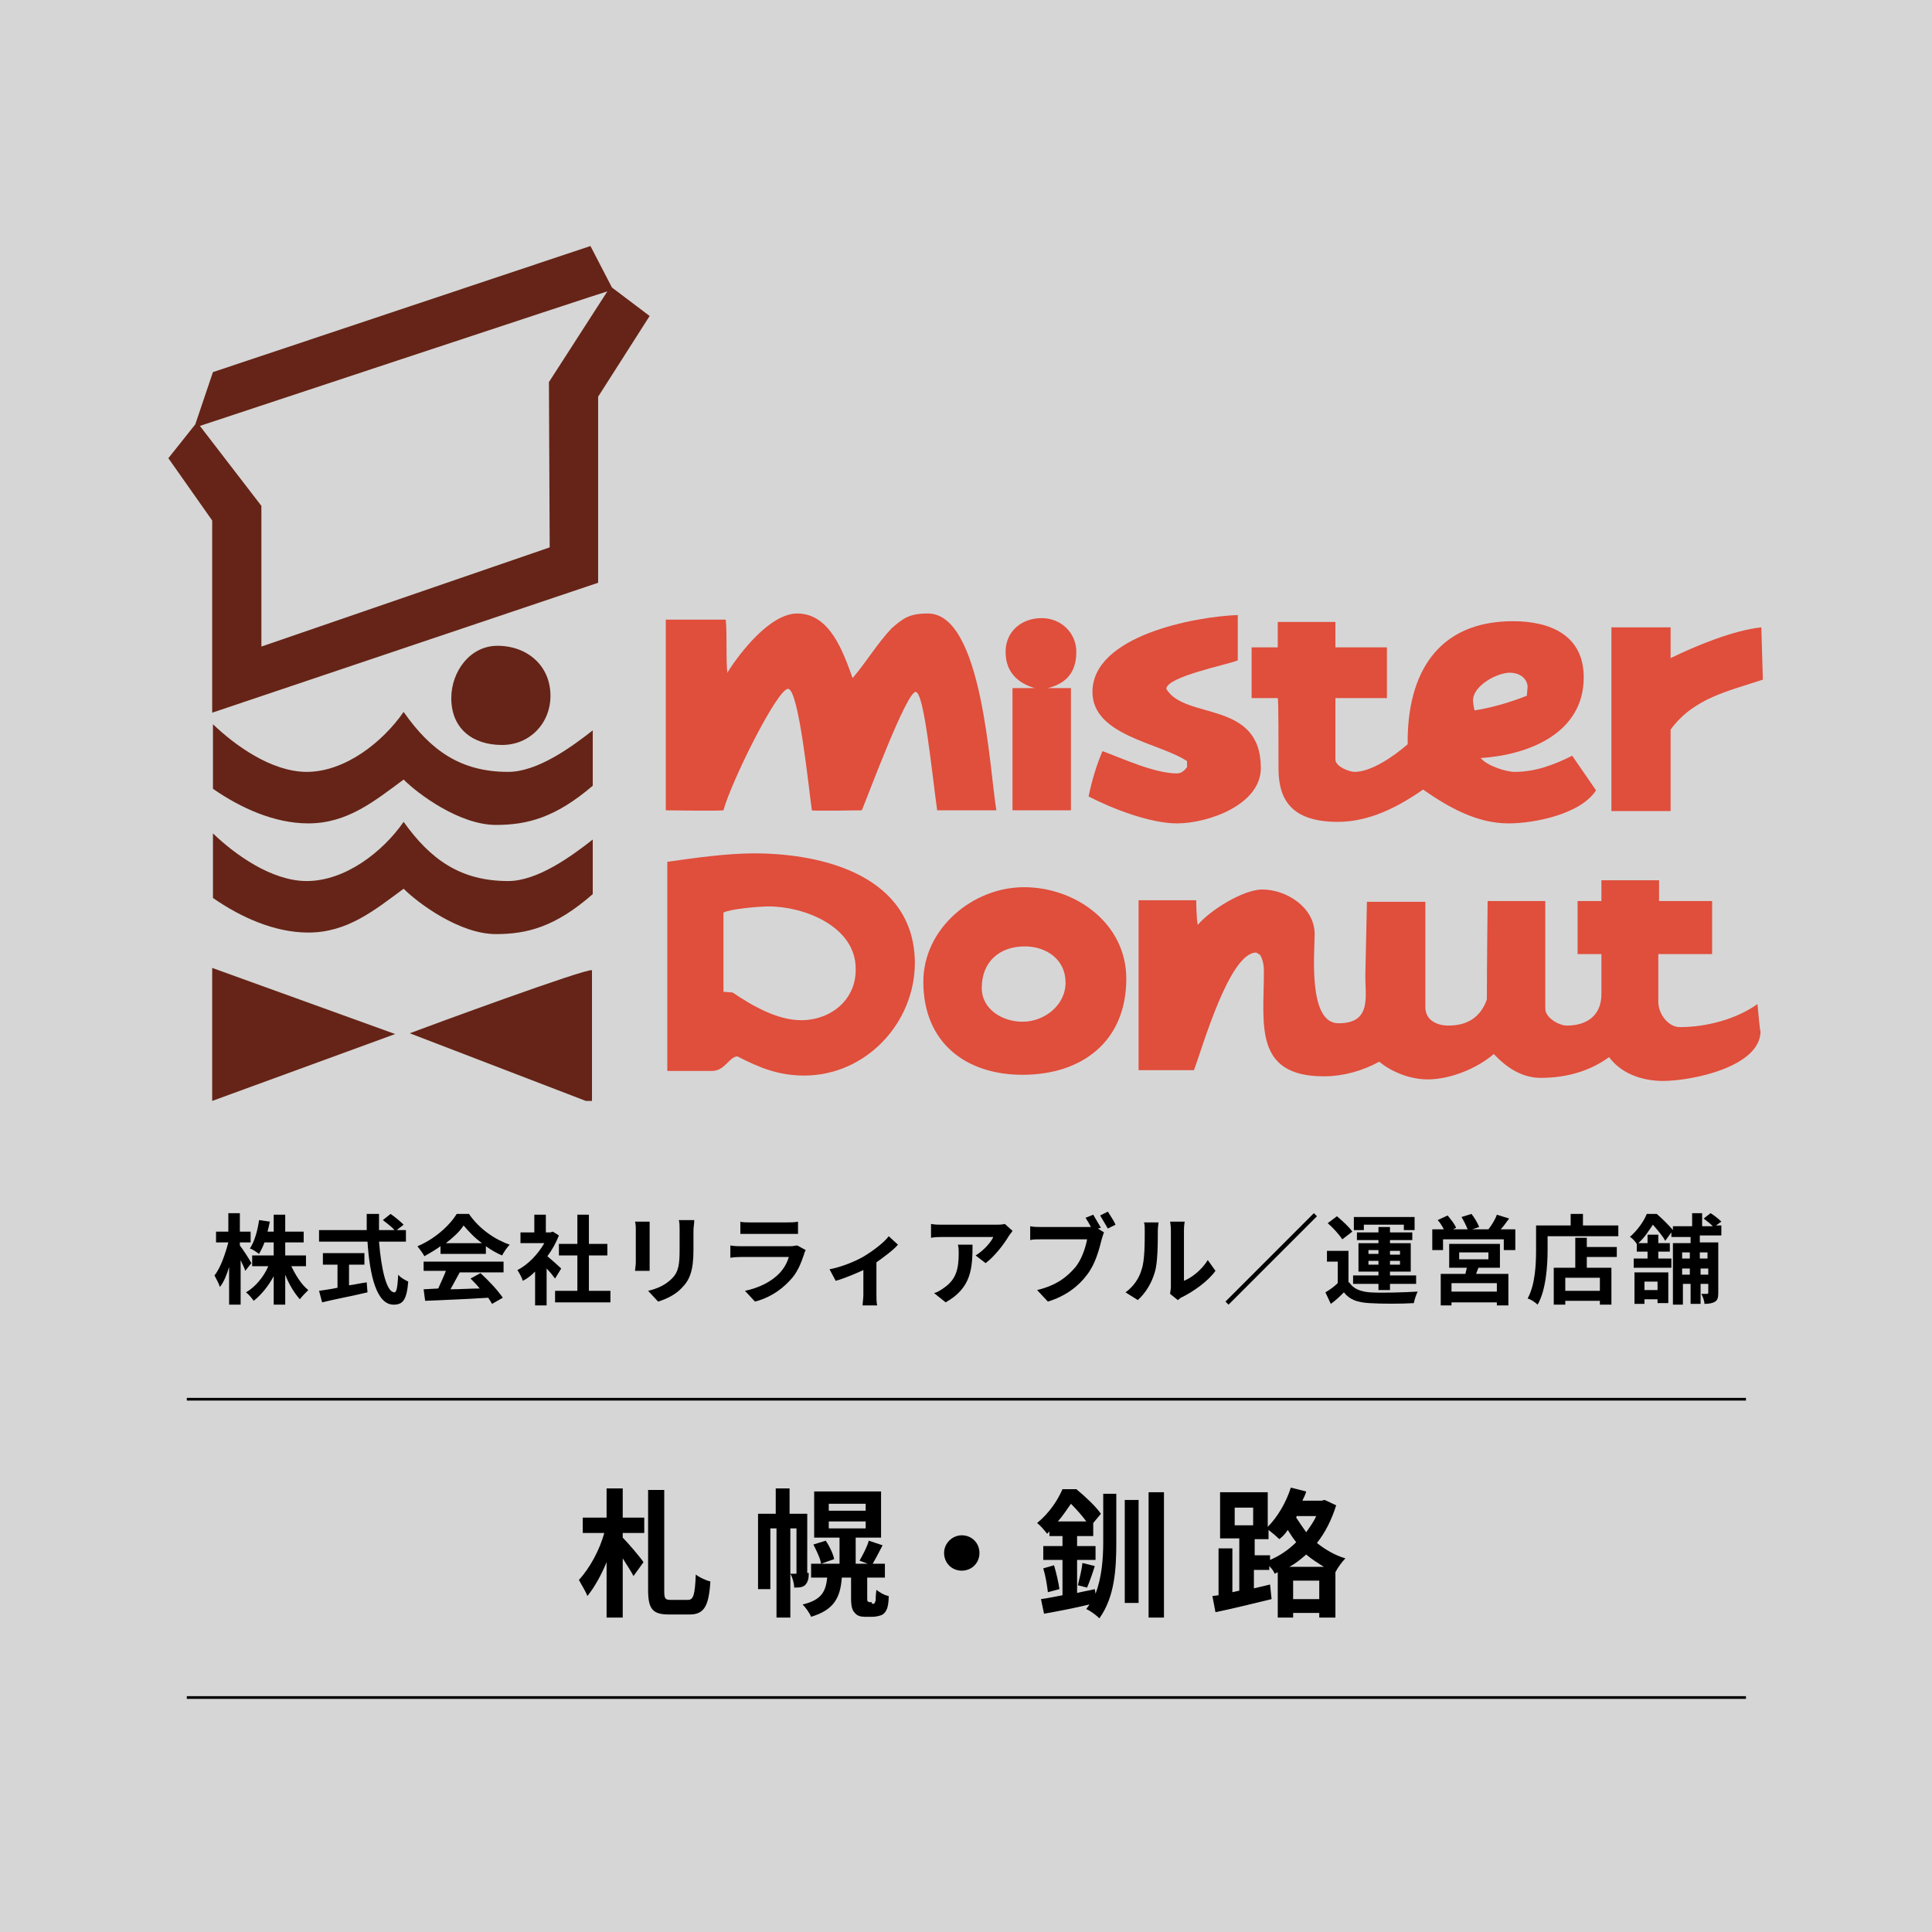 <?xml version="1.0" encoding="utf-8"?>
<!-- Generator: Adobe Illustrator 21.1.0, SVG Export Plug-In . SVG Version: 6.00 Build 0)  -->
<svg version="1.1" id="レイヤー_1" xmlns="http://www.w3.org/2000/svg" xmlns:xlink="http://www.w3.org/1999/xlink" x="0px"
	 y="0px" width="251.3px" height="251.3px" viewBox="0 0 251.3 251.3" style="enable-background:new 0 0 251.3 251.3;"
	 xml:space="preserve">
<rect x="0" y="0" width="251.3" height="251.3" fill="#333333" stroke="none"/>
<style type="text/css">
	.st0{opacity:0.8;fill:#FFFFFF;}
	.st1{fill:#E04E3C;}
	.st2{fill:#652417;}
	.st3{fill:none;stroke:#000000;stroke-width:0.35;stroke-miterlimit:10;}
</style>
<rect class="st0" width="251.3" height="251.3"/>
<g>
	<g>
		<path d="M31.9,165.3c-0.1-0.4-0.4-0.9-0.6-1.4v5.8h-1.5v-4.9c-0.3,1-0.7,2-1.2,2.6c-0.1-0.4-0.5-1.1-0.7-1.5
			c0.8-1,1.4-2.8,1.8-4.3h-1.6v-1.4h1.6v-2.4h1.5v2.4h1.4v1.4h-1.4v0.4c0.4,0.5,1.3,1.9,1.5,2.3L31.9,165.3z M37.8,164.5
			c0.6,1.3,1.4,2.6,2.3,3.3c-0.3,0.3-0.8,0.8-1.1,1.2c-0.7-0.8-1.4-1.9-1.9-3.2v3.9h-1.5V166c-0.7,1.3-1.6,2.4-2.6,3.2
			c-0.2-0.3-0.7-0.9-1-1.1c1.2-0.7,2.3-2,2.9-3.4h-2.1v-1.4h2.8v-1.7h-1.2c-0.2,0.6-0.5,1.1-0.7,1.5c-0.3-0.2-0.8-0.6-1.2-0.7
			c0.6-0.9,1-2.3,1.2-3.7l1.4,0.2c-0.1,0.5-0.2,0.9-0.3,1.3h0.8v-2.2h1.5v2.2h2.4v1.4h-2.4v1.7h2.7v1.4H37.8z"/>
		<path d="M49.3,161.5c0.3,3.7,1,6.6,2,6.6c0.3,0,0.4-0.7,0.5-2.3c0.3,0.4,0.9,0.7,1.3,0.9c-0.2,2.4-0.7,3-1.9,3
			c-2.2,0-3.1-3.7-3.4-8.2h-6.3v-1.5h6.2c0-0.7,0-1.4,0-2.1h1.6c0,0.7,0,1.4,0,2.1h2c-0.3-0.4-1-0.9-1.5-1.3l1-0.8
			c0.6,0.4,1.3,1,1.7,1.4l-0.9,0.7h1.2v1.5H49.3z M45.3,167.2c0.8-0.1,1.6-0.3,2.4-0.4l0.1,1.3c-2.1,0.5-4.3,0.9-5.9,1.3l-0.4-1.5
			c0.6-0.1,1.5-0.2,2.4-0.4v-3h-1.9V163h5.4v1.5h-2V167.2z"/>
		<path d="M57.3,162.1c-0.7,0.5-1.4,0.9-2.1,1.3c-0.2-0.4-0.6-0.9-0.9-1.3c2.2-0.9,4.2-2.7,5.1-4.2h1.6c1.3,1.9,3.3,3.3,5.3,4
			c-0.4,0.4-0.7,0.9-1,1.4c-0.7-0.3-1.4-0.7-2.1-1.2v1h-5.9V162.1z M55.1,164.1h10.4v1.4h-5.7c-0.4,0.7-0.8,1.5-1.2,2.2
			c1.2,0,2.5-0.1,3.8-0.1c-0.4-0.5-0.8-0.9-1.2-1.3l1.3-0.7c1.1,1,2.3,2.3,2.9,3.2l-1.4,0.8c-0.1-0.2-0.3-0.5-0.5-0.8
			c-3,0.2-6.1,0.3-8.2,0.4l-0.2-1.5l1.9-0.1c0.3-0.7,0.7-1.5,1-2.3h-2.9V164.1z M62.7,161.7c-1-0.7-1.8-1.6-2.4-2.3
			c-0.5,0.8-1.4,1.6-2.3,2.3H62.7z"/>
		<path d="M72.2,166.3c-0.3-0.4-0.7-0.9-1.1-1.3v4.8h-1.5v-4.4c-0.5,0.5-1,0.9-1.6,1.2c-0.1-0.4-0.5-1.1-0.7-1.4
			c1.4-0.7,2.7-2.1,3.5-3.5h-3.1v-1.4h1.8v-2.3H71v2.3h0.6l0.3-0.1l0.8,0.5c-0.4,1-0.9,1.9-1.5,2.7c0.6,0.5,1.6,1.4,1.8,1.6
			L72.2,166.3z M79.4,167.9v1.5h-7.2v-1.5h2.9v-4.6h-2.4v-1.5h2.4V158h1.5v3.8h2.4v1.5h-2.4v4.6H79.4z"/>
		<path d="M84.5,158.9c0,0.3,0,0.6,0,1v4.3c0,0.3,0,0.8,0,1.1h-1.9c0-0.2,0.1-0.7,0.1-1.1v-4.3c0-0.2,0-0.7-0.1-1H84.5z M90.3,158.8
			c0,0.4-0.1,0.8-0.1,1.3v2.5c0,2.7-0.5,3.9-1.5,4.9c-0.8,0.9-2.1,1.5-3.1,1.8l-1.3-1.4c1.3-0.3,2.3-0.8,3.1-1.6
			c0.9-0.9,1-1.9,1-3.9v-2.4c0-0.5,0-0.9-0.1-1.3H90.3z"/>
		<path d="M104.8,162.6c-0.1,0.2-0.2,0.4-0.2,0.5c-0.4,1.2-0.9,2.5-1.9,3.5c-1.3,1.4-2.9,2.3-4.5,2.7l-1.3-1.4
			c1.9-0.4,3.4-1.2,4.4-2.2c0.7-0.7,1.1-1.5,1.3-2.2h-6.1c-0.3,0-0.9,0-1.5,0.1v-1.6c0.5,0.1,1.1,0.1,1.5,0.1h6.3
			c0.4,0,0.7-0.1,0.9-0.1L104.8,162.6z M96.2,158.9c0.4,0.1,0.9,0.1,1.3,0.1h4.9c0.4,0,1,0,1.4-0.1v1.6c-0.3,0-0.9,0-1.4,0h-4.8
			c-0.4,0-0.9,0-1.3,0V158.9z"/>
		<path d="M116.8,161.9c-0.6,0.7-1.7,1.5-2.8,2.3v4.2c0,0.4,0,1.1,0.1,1.4h-1.9c0-0.3,0.1-0.9,0.1-1.4v-3.2
			c-1.1,0.5-2.5,1.1-3.6,1.4l-0.8-1.5c1.6-0.3,3.5-1.1,4.5-1.7c1.3-0.8,2.6-1.8,3.2-2.6L116.8,161.9z"/>
		<path d="M131.7,160.1c-0.1,0.2-0.4,0.5-0.5,0.7c-0.6,1-1.8,2.6-3,3.5l-1.3-1c1-0.6,2-1.7,2.3-2.4h-6.6c-0.5,0-0.9,0-1.5,0.1v-1.8
			c0.5,0.1,1,0.1,1.5,0.1h6.8c0.4,0,1,0,1.3-0.1L131.7,160.1z M126.5,161.8c0,3.1-0.1,5.7-3.5,7.6l-1.5-1.2c0.4-0.1,0.9-0.4,1.3-0.7
			c1.6-1.1,1.9-2.5,1.9-4.5c0-0.4,0-0.7-0.1-1.1H126.5z"/>
		<path d="M142.8,159.8l0.8,0.5c-0.1,0.2-0.2,0.6-0.3,0.9c-0.3,1.2-0.8,3.2-1.9,4.6c-1.1,1.5-2.8,2.8-5.1,3.5l-1.4-1.5
			c2.5-0.6,3.9-1.7,5-3c0.8-1,1.3-2.5,1.5-3.6h-5.9c-0.6,0-1.2,0-1.5,0.1v-1.8c0.4,0.1,1.1,0.1,1.5,0.1h5.8c0.2,0,0.4,0,0.6,0
			c-0.2-0.4-0.5-0.9-0.7-1.2l1-0.4c0.3,0.5,0.7,1.2,1,1.7L142.8,159.8z M144.1,157.6c0.3,0.5,0.8,1.2,1,1.7l-1,0.5
			c-0.3-0.5-0.7-1.2-1-1.7L144.1,157.6z"/>
		<path d="M146.4,168.1c1.1-0.8,1.8-1.9,2.1-3c0.4-1.1,0.4-3.5,0.4-5c0-0.5,0-0.8-0.1-1.1h1.9c0,0.1-0.1,0.6-0.1,1.1
			c0,1.5,0,4.2-0.4,5.4c-0.4,1.4-1.2,2.7-2.2,3.6L146.4,168.1z M152.2,168.3c0-0.2,0.1-0.6,0.1-0.9V160c0-0.6-0.1-1-0.1-1.1h1.9
			c0,0-0.1,0.5-0.1,1.1v6.6c1-0.4,2.3-1.4,3.1-2.7l1,1.4c-1,1.4-2.9,2.7-4.3,3.4c-0.3,0.1-0.4,0.3-0.6,0.4L152.2,168.3z"/>
		<path d="M170.9,157.8l0.4,0.4l-11.5,11.5l-0.4-0.4L170.9,157.8z"/>
		<path d="M175.5,166.8c0.5,0.8,1.4,1.2,2.7,1.3c1.5,0.1,4.5,0,6.2-0.1c-0.2,0.4-0.4,1-0.5,1.5c-1.6,0.1-4.2,0.1-5.8,0
			c-1.5-0.1-2.5-0.4-3.3-1.4c-0.5,0.5-1,1-1.7,1.5l-0.7-1.5c0.5-0.3,1.1-0.7,1.6-1.2v-2.8h-1.4v-1.4h2.8V166.8z M174.6,161.2
			c-0.4-0.6-1.2-1.5-1.9-2.1l1.2-0.9c0.7,0.6,1.6,1.4,2,2L174.6,161.2z M179.3,167H176v-1.1h3.3v-0.5h-2.6v-3.7h2.6v-0.4h-2.8v-1
			h2.8v-0.7h1.5v0.7h2.9v1h-2.9v0.4h2.7v3.7h-2.7v0.5h3.4v1.1h-3.4v0.8h-1.5V167z M177.4,160h-1.3v-1.7h7.9v1.7h-1.4v-0.7h-5.2V160z
			 M178,163.1h1.3v-0.5H178V163.1z M179.3,164.5V164H178v0.5H179.3z M180.8,162.7v0.5h1.3v-0.5H180.8z M182.1,164h-1.3v0.5h1.3V164z
			"/>
		<path d="M197.1,159.9v2.7h-1.5v-1.4h-7.9v1.4h-1.4v-2.7h1.5c-0.2-0.4-0.5-0.9-0.8-1.2l1.3-0.6c0.4,0.5,0.9,1.1,1.1,1.6l-0.4,0.2
			h1.9c-0.2-0.5-0.5-1.1-0.8-1.6l1.3-0.4c0.4,0.5,0.8,1.2,1,1.7l-0.9,0.3h2.1c0.4-0.5,0.9-1.3,1.1-1.9l1.6,0.5
			c-0.4,0.5-0.7,1-1.1,1.4H197.1z M192.3,164.9c-0.1,0.3-0.2,0.5-0.3,0.8h4.2v4.1h-1.5v-0.4h-5.9v0.4h-1.4v-4.1h3.2
			c0.1-0.3,0.1-0.5,0.2-0.8h-2.3v-3.1h6.6v3.1H192.3z M194.7,166.9h-5.9v1.1h5.9V166.9z M189.8,163.8h3.8v-0.9h-3.8V163.8z"/>
		<path d="M210.5,159.4v1.4h-9.2v1.8c0,2-0.2,5.2-1.3,7.1c-0.3-0.3-0.9-0.7-1.3-0.8c1-1.8,1.1-4.5,1.1-6.3v-3.2h4.5v-1.5h1.6v1.5
			H210.5z M206.4,162.2h3.9v1.3h-3.9v1.4h3.2v4.8h-1.5v-0.5h-4.5v0.5h-1.5v-4.8h2.8V161h1.5V162.2z M208.1,166.2h-4.5v1.7h4.5V166.2
			z"/>
		<path d="M221.1,160.8v0.8h2.4v6.6c0,0.6-0.1,0.9-0.4,1.1c-0.3,0.2-0.8,0.3-1.4,0.3c0-0.4-0.2-0.9-0.4-1.3c0.3,0,0.6,0,0.7,0
			c0.1,0,0.2,0,0.2-0.2V167h-1v2.6h-1.3V167h-1v2.7h-1.3v-8h2.3v-0.8h-2.5v-0.6l-0.8,1.1c-0.3-0.6-1-1.4-1.6-2.1
			c-0.5,0.7-1,1.6-1.9,2.4h1.2v-1.1h1.4v1.1h1.5v1.1h-1.5v0.9h1.7v1.2h-4.9v-1.2h1.8v-0.9h-1.4v-1c-0.2-0.3-0.6-0.8-0.9-0.9
			c1-0.9,1.8-2,2.2-3h1.3c0.7,0.6,1.6,1.5,2.1,2.1v-0.5h2.5v-1.7h1.3v1.7h1.4c-0.3-0.3-0.8-0.7-1.2-1l0.9-0.7
			c0.5,0.3,1.1,0.8,1.4,1.1l-0.7,0.5h0.7v1.3H221.1z M212.6,165.5h4.4v4h-1.4V169h-1.7v0.6h-1.3V165.5z M213.9,166.7v1.1h1.7v-1.1
			H213.9z M218.8,162.9v0.8h1v-0.8H218.8z M219.8,165.8V165h-1v0.8H219.8z M221.1,162.9v0.8h1v-0.8H221.1z M222.2,165.8V165h-1v0.8
			H222.2z"/>
	</g>
</g>
<g>
	<path class="st1" d="M217.3,85.6L217.3,85.6v-4h-7.7v23.9l7.7,0V94.9c3-4.1,7.5-5,12-6.5l-0.2-6.8C225.4,82,220.6,84,217.3,85.6z"
		/>
	<path class="st1" d="M166.3,100c0,4,1.7,6.9,7.7,6.9c4.1,0,7.8-1.9,11.1-4.2c3.3,2.3,7,4.4,11.1,4.4c3.4,0,9.4-1.2,11.4-4.3
		l-3.1-4.5c-2.4,1.2-4.8,2.1-7.5,2.1c-1.1,0-3.6-0.8-4.4-1.8c6.2-0.4,13.4-3.2,13.4-10.5c0-5.5-4.4-7.3-9.2-7.3
		c-9.8,0-13.8,6.8-13.7,16c-1.7,1.5-4.7,3.6-6.9,3.6c-0.7,0-2.5-0.7-2.5-1.6v-8h6.7v-6.6h-6.7v-3.3h-7.5v3.3h-3.4v6.6h3.4
		C166.3,90.7,166.3,97.1,166.3,100z M196.4,87.5c1.1,0,2.2,0.6,2.3,1.8l-0.1,1.2c-2,0.8-4.7,1.6-6.8,1.9c-0.1-0.3-0.2-1.1-0.2-1.3
		C191.6,89.2,194.7,87.5,196.4,87.5z"/>
	<path class="st1" d="M228.6,130.6c-2.8,2-6.7,3-10.1,3c-1.5,0-2.8-1.7-2.8-3.3v-6.2h7l0-6.9h-6.9v-2.7h-7.5v2.7h-3.1v6.9h3.1
		c0,0,0,3.6,0,5.2c0,2.8-1.9,4.1-4.5,4.1c-1,0-2.8-1-2.8-2.2v-14h-7.5c0,0-0.1,8.6-0.1,12.8c-0.7,2-2.2,3.4-5,3.4
		c-1.5,0-3-0.7-3-2.4v-13.7l-7.6,0l-0.2,9.2c-0.1,2.9,1,6.6-3.5,6.6c-4,0-3.1-9.2-3.1-11.6c0-3.5-3.7-5.8-6.8-5.8
		c-2.5,0-6.8,2.7-8.4,4.6c-0.2-0.9-0.2-3.2-0.2-3.2h-7.5v22.1l7.2,0c1.1-2.9,4.6-15.3,8.1-15.3l0.5,0.3c0.4,0.7,0.5,1.4,0.5,2.2
		c0,6.7-1.4,13.6,7.8,13.6c2.5,0,5-0.7,7.2-1.9c1.7,1.4,4.1,2.3,6.3,2.3c2.9,0,6.4-1.4,8.6-3.3c1.6,1.7,3.6,3.1,6.1,3.1
		c3.2,0,6.3-0.8,8.9-2.7c1.6,2.2,4.4,3.1,7,3.1c3.7,0,12.7-1.8,12.7-6.5C228.9,134.2,228.7,131.5,228.6,130.6z"/>
	<path class="st1" d="M153.1,100.6c-2.9,0-7-1.9-9.7-2.9c-0.8,1.9-1.4,3.9-1.8,5.9c3.1,1.6,8,3.5,11.5,3.5c4,0,10.9-2.4,10.9-7.2
		c0-8.9-9.9-6.2-12.3-10.3c0.1-1.6,7.8-3.1,9.3-3.7V80c-5.6,0.2-18.9,2.7-18.9,10c0,5.7,8.7,6.6,12.3,9v0.8
		C154,100.3,153.6,100.6,153.1,100.6z"/>
	<path class="st1" d="M140,84.8c0-2.5-2-4.4-4.5-4.4c-2.6,0-4.7,1.7-4.7,4.4c0,2.7,1.7,4.1,3.8,4.7c-0.6,0-2.9,0-2.9,0v15.9h7.6
		V89.5h-3l0,0C138.3,89,140,87.8,140,84.8z"/>
	<path class="st1" d="M129.6,105.4c-0.9-5.3-1.8-25.6-8.9-25.6c-2.4,0-3.2,0.6-4.7,1.9c-1.9,2-3.3,4.4-5.1,6.5
		c-1.2-3.3-2.9-8.4-7.2-8.4c-3.5,0-7.4,5-9.1,7.7c-0.2-2.1,0-4.8-0.2-6.9l-7.8,0l0,24.8c0,0,6.9,0.1,7.5,0c1-3.7,7-15.8,8.4-15.8
		c1.4,0,2.7,13,3.1,15.8c0.2,0.1,6.5,0,6.5,0c0.8-1.9,5.8-15.4,7-15.4c1.1,0,2.1,10.4,2.8,15.4C124.4,105.4,129.6,105.4,129.6,105.4
		z"/>
	<path class="st1" d="M133.2,115.4c-6.7,0-13.1,5.4-13.1,12.3c0,7.9,5.5,12.1,12.9,12.1c7.7,0,13.5-4.3,13.5-12.5
		C146.5,120.1,139.9,115.4,133.2,115.4z M133,132.9c-2.6,0-5.3-1.6-5.3-4.4c0-3.4,2.3-5.4,5.6-5.4c2.8,0,5.3,1.7,5.3,4.7
		C138.6,130.8,135.8,132.9,133,132.9z"/>
	<path class="st1" d="M98.1,111c-3.6,0-7.8,0.6-11.3,1.1l0,0v27.2h5.8c1.7,0,2.2-1.8,3.3-1.9c2.9,1.5,5.4,2.5,8.7,2.5
		c8,0,14.4-6.8,14.4-14.7C118.9,114,107.2,111,98.1,111z M104.2,132.7c-3.1,0-6.4-1.9-8.9-3.6l-1.2-0.1c0-2.7,0-9.6,0-10.3
		c1-0.5,4.7-0.8,5.9-0.8c4.6,0,11.3,2.6,11.3,8.1C111.4,130,108.1,132.7,104.2,132.7z"/>
	<g>
		<path class="st2" d="M79.6,37.4L76.8,32L27.7,48.4l-2.3,6.8l-3.5,4.4l5.7,8.1v25l50.2-16.9V51.6l6.7-10.5L79.6,37.4z M71.4,49.7
			l0.1,21.5L34,84.1V65.8l-8-10.4c0,0,52.8-17.5,53-17.5L71.4,49.7z"/>
		<path class="st2" d="M71.6,90.5c0-3.9-3-6.5-6.9-6.5c-3.6,0-6,3.4-6,6.8c0,4,2.8,6.1,6.6,6.1C68.9,96.9,71.6,94.1,71.6,90.5z"/>
		<path class="st2" d="M52.5,92.6L52.5,92.6c-2.7,3.9-7.6,7.8-12.6,7.8c-4.6,0-9.4-3.5-12.2-6.2l0,0v8.4c3.6,2.5,8,4.5,12.4,4.5
			c5.1,0,8.6-2.9,12.4-5.7c1.9,1.9,7.3,5.9,12,5.9c4,0,7.7-0.9,12.6-5.1V95c-2.8,2.2-7.2,5.4-11,5.4C59.9,100.4,56,97.6,52.5,92.6z"
			/>
		<path class="st2" d="M52.5,106.9L52.5,106.9c-2.7,3.9-7.6,7.7-12.6,7.7c-4.6,0-9.4-3.5-12.2-6.2l0,0v8.4c3.6,2.5,8,4.5,12.4,4.5
			c5.1,0,8.6-2.9,12.4-5.7c1.9,1.9,7.3,5.9,12,5.9c4,0,7.7-0.9,12.6-5.2v-7.1c-2.8,2.2-7.2,5.4-11,5.4
			C59.9,114.6,56,111.8,52.5,106.9z"/>
		<path class="st2" d="M76.2,143.2H77v-17c-0.7-0.3-21.6,7.4-23.7,8.2L76.2,143.2z"/>
		<polygon class="st2" points="27.6,143.2 51.4,134.5 27.6,125.9 		"/>
	</g>
</g>
<g>
	<g>
		<path d="M81,197.4h2.8v2H81v0.6c0.7,0.7,2.4,2.7,2.7,3.2l-1.3,1.8c-0.3-0.6-0.9-1.5-1.4-2.3v7.7h-2.1v-7.2
			c-0.7,1.7-1.6,3.3-2.5,4.4c-0.2-0.6-0.8-1.5-1.1-2.1c1.4-1.5,2.7-3.9,3.3-6.1h-2.8v-2h3.1v-3.8H81V197.4z M89.5,208.1
			c0.7,0,0.9-0.7,1-3.3c0.5,0.4,1.4,0.8,1.9,0.9c-0.2,3.2-0.8,4.3-2.7,4.3H87c-2.1,0-2.7-0.7-2.7-3.2v-13h2.1v13.1
			c0,1,0.1,1.2,0.8,1.2H89.5z"/>
		<path d="M105.2,204.6c0,0.7-0.1,1.2-0.5,1.6c-0.4,0.3-0.8,0.3-1.4,0.3c0-0.5-0.2-1.3-0.5-1.8h0.7c0.1,0,0.1,0,0.1-0.2v-5.7h-0.8
			v11.6h-1.8v-11.6h-0.8v7.9h-1.6v-9.8h2.3v-3.3h1.8v3.3h2.3V204.6z M113.4,208.6c0.1,0,0.2,0,0.3,0c0.1-0.1,0.1-0.2,0.2-0.4
			c0-0.2,0-0.8,0.1-1.4c0.4,0.3,1,0.7,1.6,0.8c0,0.7-0.1,1.5-0.3,1.8c-0.1,0.3-0.4,0.6-0.7,0.7c-0.3,0.1-0.7,0.2-1.1,0.2h-1
			c-0.5,0-1-0.1-1.3-0.5c-0.3-0.3-0.5-0.7-0.5-1.9v-2.7h-1.2c-0.2,2.6-1,4.2-4,5.1c-0.2-0.5-0.7-1.2-1.1-1.6c2.5-0.6,3-1.7,3.2-3.5
			h-2.1v-1.8h3.7v-3.4h-3.3v-6h8.7v6h-3.3v3.4h3.8v1.8h-2.3v2.7c0,0.2,0,0.4,0.1,0.4c0.1,0.1,0.1,0.1,0.2,0.1H113.4z M107.4,200.4
			c0.5,0.7,1,1.8,1.1,2.4l-1.7,0.6c-0.1-0.7-0.6-1.7-1-2.5L107.4,200.4z M107.8,196.5h4.8v-0.9h-4.8V196.5z M107.8,198.8h4.8v-0.9
			h-4.8V198.8z M111.8,203c0.4-0.7,1-1.8,1.2-2.6l1.8,0.6c-0.5,1-1,1.9-1.4,2.6L111.8,203z"/>
		<path d="M125.1,199.7c1.3,0,2.3,1,2.3,2.3s-1,2.3-2.3,2.3s-2.3-1-2.3-2.3S123.9,199.7,125.1,199.7z"/>
		<path d="M143.3,194.3h1.9v6.3c0,3.5-0.2,7.1-2.2,9.9c-0.4-0.4-1.2-1-1.7-1.2c0.1-0.2,0.3-0.4,0.4-0.6c-2.1,0.5-4.2,0.9-5.9,1.2
			l-0.4-1.9c0.8-0.1,1.7-0.3,2.8-0.5v-4.6h-2.5v-1.8h2.5v-1.3h-1.7v-0.6c-0.1,0.1-0.2,0.2-0.3,0.3c-0.3-0.4-0.9-1.1-1.3-1.4
			c1.6-1.3,2.7-3,3.3-4.4h1.8c1.1,0.9,2.5,2.2,3.2,3.2l-1,1.2v1.7h-2.1v1.3h2.4v1.8h-2.4v4.3c0.8-0.2,1.5-0.3,2.3-0.5l0.1,0.6
			c0.8-2.1,1-4.5,1-6.8V194.3z M137.1,203.6c0.3,1,0.6,2.3,0.7,3.1l-1.5,0.4c-0.1-0.9-0.3-2.1-0.6-3.1L137.1,203.6z M141.3,197.9
			c-0.5-0.7-1.3-1.6-2-2.3c-0.5,0.7-1,1.5-1.7,2.3H141.3z M140.2,206.2c0.2-0.8,0.5-2,0.6-2.9l1.6,0.4c-0.3,1-0.7,2.1-1,2.8
			L140.2,206.2z M146.3,195.1h1.8v13.4h-1.8V195.1z M151.4,194.1v16.3h-2v-16.3H151.4z"/>
		<path d="M173.8,195.8c-0.6,1.9-1.4,3.5-2.5,4.9c1,0.8,2.3,1.6,3.7,2c-0.4,0.4-1,1.2-1.3,1.8l0,0v5.9h-2.1v-0.6h-3.4v0.6h-2v-5.9
			l-0.4,0.2c-0.1-0.3-0.4-0.7-0.7-1v0.5h-2v2.4l2.1-0.5l0.2,1.9c-2.5,0.6-5.3,1.3-7.3,1.7l-0.4-2.1l0.8-0.1v-6.1h1.8v5.7l0.9-0.2
			v-6.8h-2.5v-6h6.2v4.5c1.3-1.3,2.4-3.2,3-5.1l2,0.5c-0.1,0.4-0.3,0.8-0.5,1.2h2.5l0.4-0.1L173.8,195.8z M160.6,198.4h2.4v-2.3
			h-2.4L160.6,198.4z M165.2,202.9c1.2-0.5,2.4-1.3,3.4-2.3c-0.4-0.5-0.8-1.1-1.1-1.6c-0.3,0.5-0.7,0.9-1.1,1.2
			c-0.3-0.3-1-0.9-1.4-1.2v1.2h-1.8v2.1h2V202.9z M172.2,203.8c-0.8-0.5-1.6-1-2.3-1.6c-0.7,0.6-1.4,1.2-2.2,1.6H172.2z M171.6,208
			v-2.4h-3.4v2.4H171.6z M168.7,197.1l-0.1,0.3c0.4,0.6,0.8,1.2,1.3,1.9c0.5-0.7,1-1.4,1.3-2.1H168.7z"/>
	</g>
</g>
<line class="st3" x1="24.3" y1="220.8" x2="227.1" y2="220.8"/>
<line class="st3" x1="24.3" y1="182" x2="227.1" y2="182"/>
</svg>
